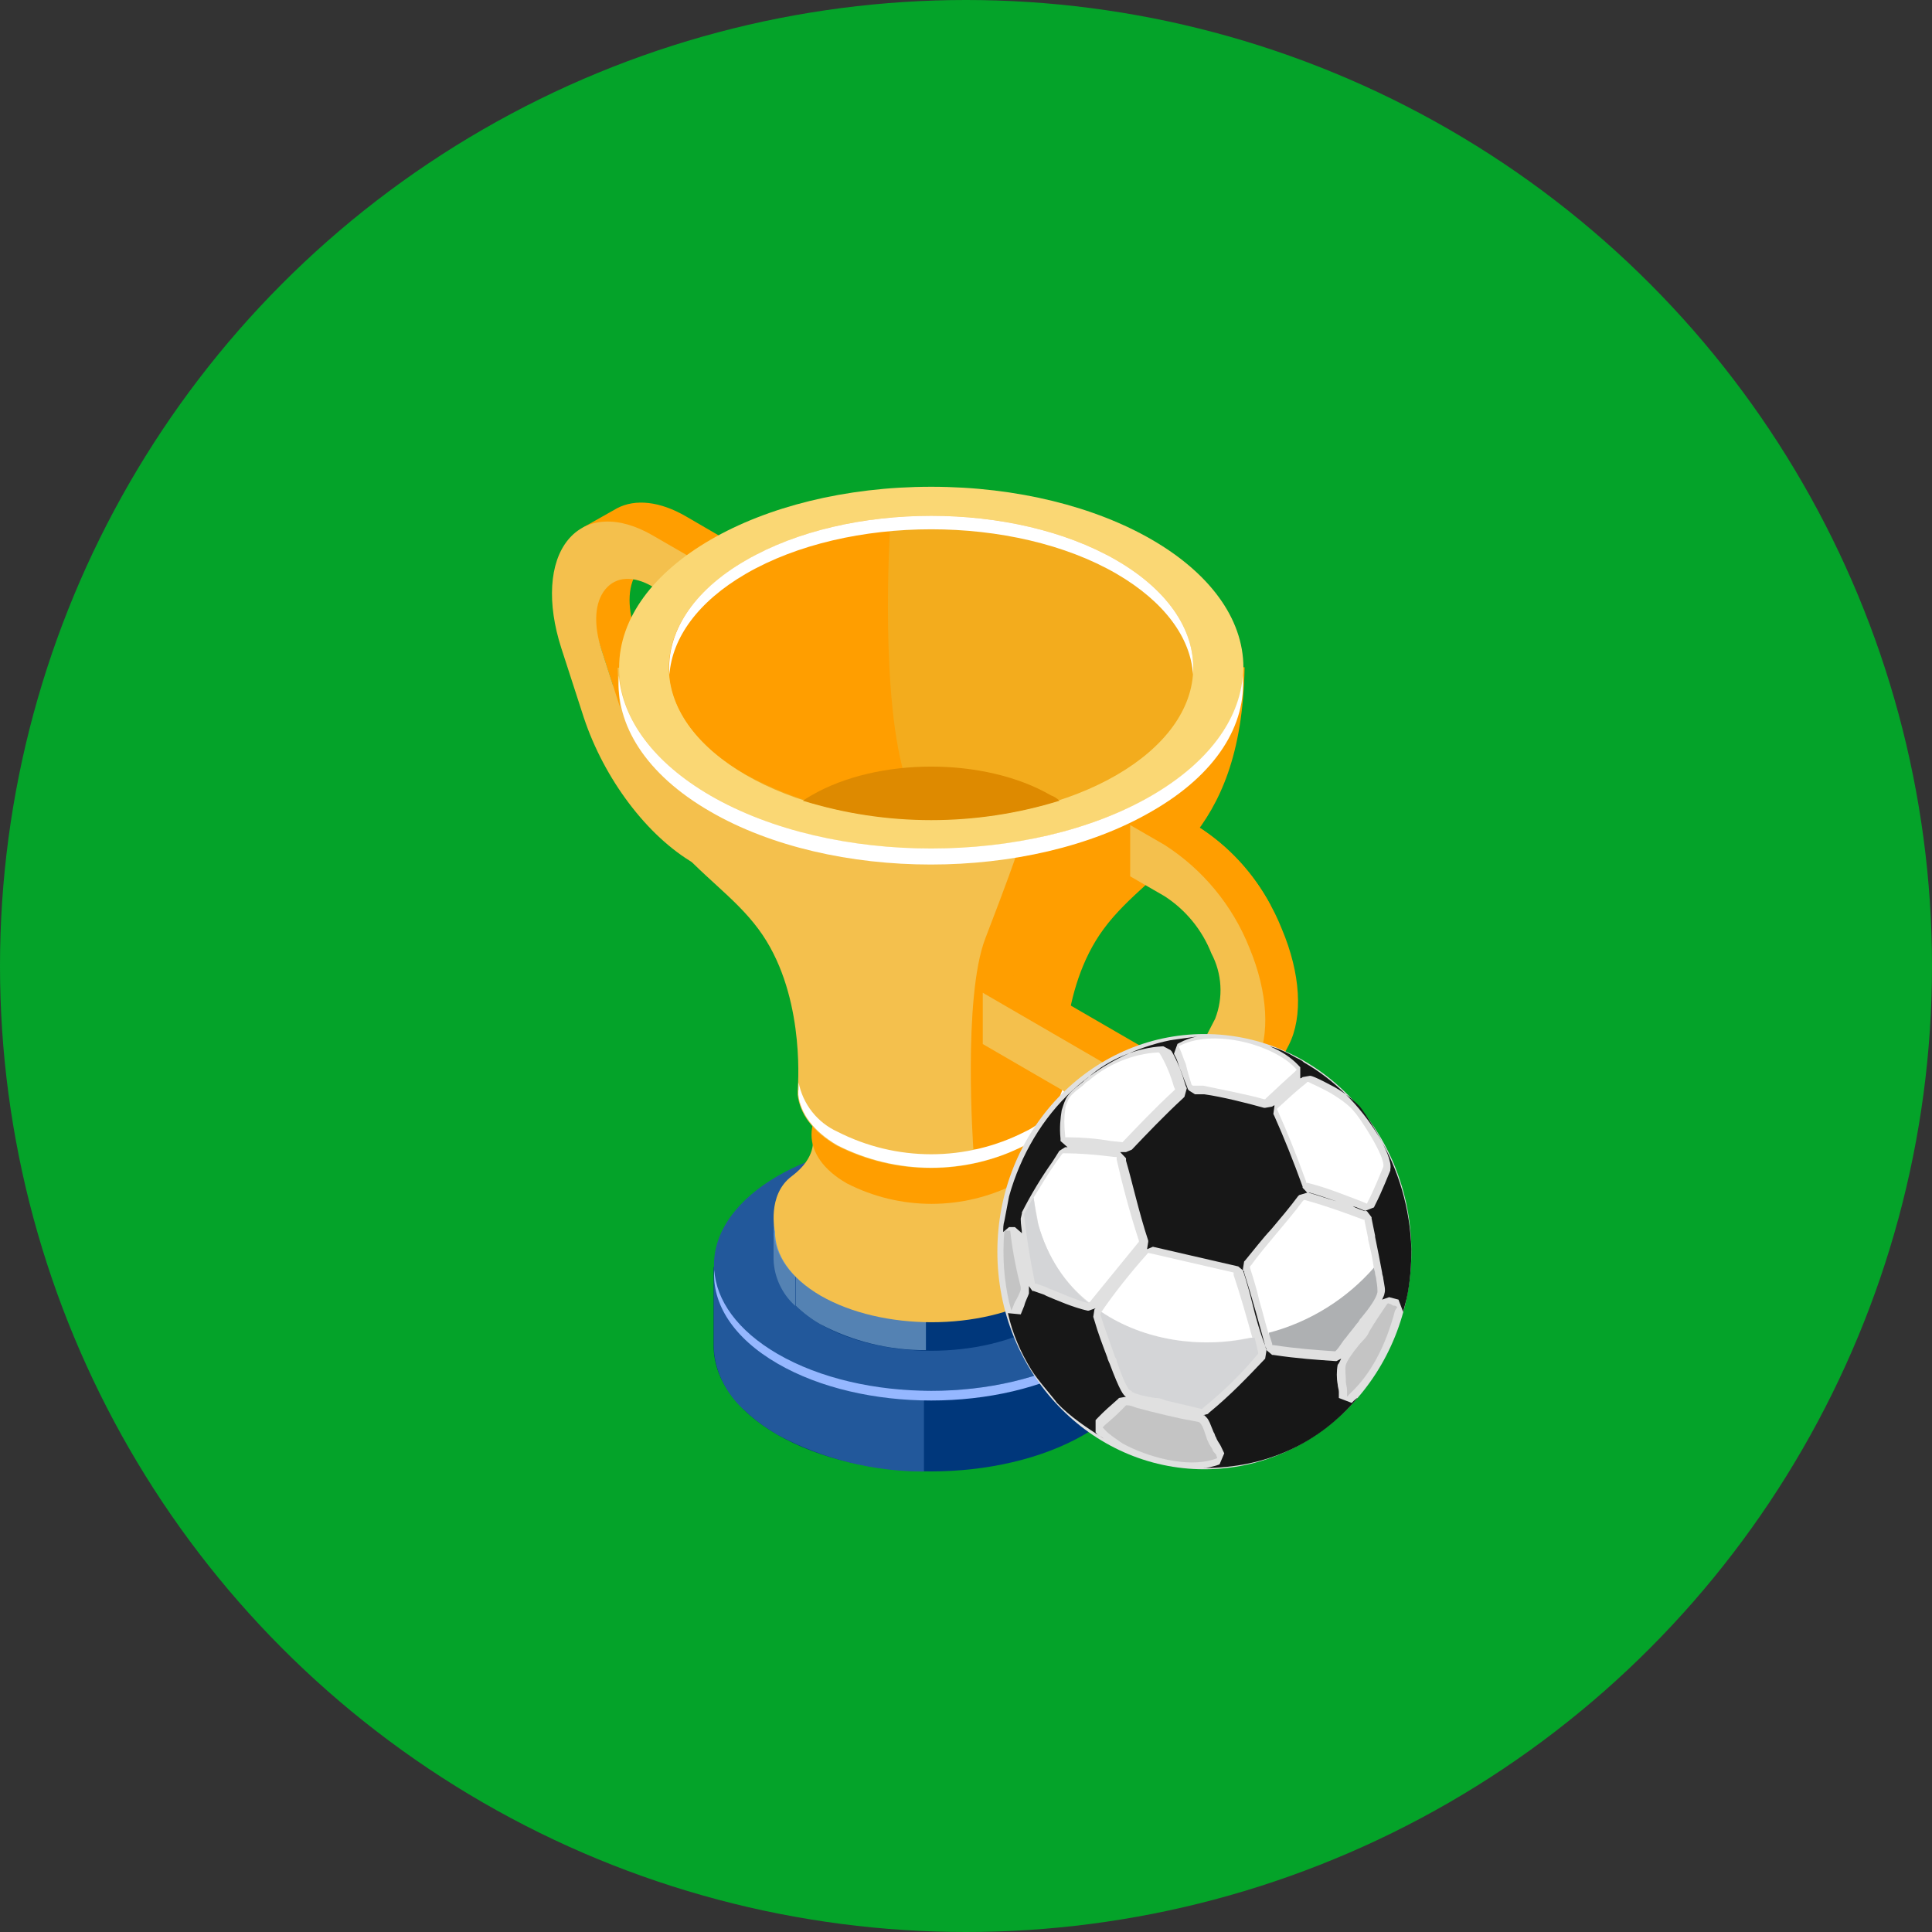 <svg width="154" height="154" viewBox="0 0 154 154" fill="none" xmlns="http://www.w3.org/2000/svg">
<rect x="0" y="0" width="154" height="154" fill="#333333" stroke="none"/>
<circle cx="77" cy="77" r="77" fill="#04A329"/>
<g clip-path="url(#clip0_677_7954)">
<path d="M57.431 42.761L54.688 41.166C52.611 39.956 50.647 39.748 49.193 40.509L46.44 42.063L47.541 42.125C47.269 42.576 47.066 43.064 46.938 43.575C48.673 43.648 50.429 44.013 51.166 45.201C51.333 45.054 51.523 44.934 51.727 44.847L54.771 48.35L57.431 46.849L57.431 42.761Z" fill="#FF9E00"/>
<path d="M58.004 63.242C55.337 61.495 53.355 58.876 52.394 55.828L50.607 50.27C49.953 48.248 50.057 46.485 50.909 45.453C50.987 45.355 51.074 45.264 51.168 45.182C50.431 44.014 48.675 43.649 46.94 43.576C46.471 45.766 46.633 48.045 47.407 50.145L48.862 54.66L48.353 55.349C48.353 55.349 51.75 63.962 51.916 64.076C52.083 64.191 53.61 64.473 54.628 64.671C55.633 65.701 56.768 66.595 58.004 67.33L66.471 72.241L66.471 75.296L69.131 73.784L69.131 69.686L58.004 63.242Z" fill="#FF9E00"/>
<path d="M55.344 64.744C52.675 63.004 50.692 60.387 49.734 57.34L47.947 51.793C47.293 49.77 47.397 48.008 48.249 46.976C49.1 45.943 50.472 45.86 52.03 46.767L54.773 48.352L54.773 44.265L52.03 42.68C49.288 41.084 46.753 41.22 45.267 43.045C43.781 44.869 43.594 48.092 44.737 51.647L46.534 57.195C48.155 62.075 51.573 66.652 55.344 68.832L66.471 75.296L66.471 71.198L55.344 64.744Z" fill="#F4C04D"/>
<path d="M91.538 100.833L87.383 100.833C87.082 100.624 86.77 100.426 86.438 100.238C79.674 96.318 68.714 96.318 61.951 100.238C61.525 100.478 61.13 100.739 60.756 101L56.881 101L56.881 107.256C56.881 109.821 58.574 112.386 61.951 114.347C68.714 118.267 79.674 118.267 86.438 114.347C89.814 112.386 91.507 109.821 91.507 107.256L91.538 100.833Z" fill="#00377B"/>
<path d="M73.649 97.329C69.578 97.321 65.569 98.328 61.982 100.259C61.556 100.499 61.161 100.759 60.787 101.02L56.912 101.02L56.912 107.276C56.912 109.842 58.605 112.407 61.982 114.367C65.571 116.293 69.579 117.299 73.649 117.297L73.649 97.329Z" fill="#22589B"/>
<path d="M59.291 101.031L56.912 101.031L56.912 107.287C56.946 108.251 57.174 109.198 57.583 110.071C57.992 110.944 58.573 111.724 59.291 112.365L59.291 101.031Z" fill="#22589B"/>
<path d="M74.231 110.864C83.795 110.864 91.549 106.373 91.549 100.833C91.549 95.293 83.795 90.802 74.231 90.802C64.666 90.802 56.912 95.293 56.912 100.833C56.912 106.373 64.666 110.864 74.231 110.864Z" fill="#22589B"/>
<path d="M86.47 107.922C79.707 111.843 68.746 111.843 61.983 107.922C58.773 106.056 57.09 103.647 56.934 101.217C56.747 103.908 58.43 106.64 61.983 108.694C68.746 112.615 79.707 112.615 86.47 108.694C90.023 106.608 91.664 103.908 91.519 101.217C91.363 103.647 89.711 106.066 86.47 107.922Z" fill="#95B7FF"/>
<path d="M83.8 98.089C83.582 97.943 83.353 97.797 83.104 97.662C78.2 94.815 70.253 94.815 65.349 97.662C65.048 97.829 64.756 98.013 64.476 98.215L63.438 98.215L63.438 104.085C64.012 104.647 64.654 105.134 65.349 105.534C70.253 108.381 78.2 108.381 83.104 105.534C85.566 104.116 86.792 102.25 86.792 100.394L86.792 98.069L83.8 98.089Z" fill="#00377B"/>
<path d="M65.349 97.662C65.048 97.829 64.756 98.014 64.476 98.215L63.438 98.215L63.438 104.085C64.012 104.647 64.654 105.134 65.349 105.535C67.953 106.92 70.859 107.636 73.806 107.62L73.806 95.535C70.854 95.527 67.948 96.258 65.349 97.662Z" fill="#5482B3"/>
<path d="M63.395 98.235L61.66 98.235L61.66 100.415C61.688 101.114 61.857 101.8 62.155 102.432C62.453 103.065 62.875 103.63 63.395 104.096L63.395 98.235Z" fill="#5482B3"/>
<path d="M74.232 105.348C81.169 105.348 86.792 102.09 86.792 98.07C86.792 94.05 81.169 90.792 74.232 90.792C67.295 90.792 61.672 94.05 61.672 98.07C61.672 102.09 67.295 105.348 74.232 105.348Z" fill="#5E93CA"/>
<path d="M67.5 92.136C69.592 93.204 71.906 93.761 74.252 93.761C76.6 93.761 78.913 93.204 81.005 92.136C84.725 89.978 84.725 86.495 81.005 84.337C78.92 83.277 76.616 82.725 74.278 82.725C71.941 82.725 69.637 83.277 67.552 84.337C63.739 86.495 63.739 89.978 67.5 92.136Z" fill="white"/>
<path d="M63.114 93.753C65.12 92.251 64.777 90.792 64.777 90.792L66.293 92.637C68.806 91.528 71.522 90.956 74.267 90.956C77.012 90.956 79.728 91.528 82.241 92.637L83.768 90.792C83.768 90.792 83.373 92.251 85.378 93.753C87.383 95.254 86.729 98.174 86.729 98.174C86.729 100.02 85.513 101.865 83.082 103.284C78.21 106.099 70.324 106.099 65.421 103.284C62.99 101.865 61.774 100.02 61.774 98.174C61.764 98.174 61.109 95.244 63.114 93.753Z" fill="#F4C04D"/>
<path d="M81.183 94.191C81.183 94.191 77.588 92.105 77.588 91.594C77.625 91.469 77.693 91.354 77.785 91.261C79.314 91.511 80.8 91.974 82.201 92.637L83.728 90.792C83.728 90.792 83.333 92.251 85.338 93.753C87.343 95.254 86.689 98.174 86.689 98.174C86.653 99.258 86.254 100.297 85.556 101.125C85.556 100.896 85.972 97.872 83.707 96.881C81.442 95.891 81.183 94.191 81.183 94.191Z" fill="#FF9E00"/>
<path d="M67.5 94.326C69.59 95.399 71.905 95.959 74.252 95.959C76.6 95.959 78.915 95.399 81.005 94.326C84.725 92.178 84.725 88.685 81.005 86.527C78.92 85.468 76.616 84.916 74.278 84.916C71.941 84.916 69.637 85.468 67.552 86.527C63.739 88.685 63.739 92.178 67.5 94.326Z" fill="#FF9E00"/>
<path d="M99.114 53.221C98.865 67.141 91.717 68.862 87.883 74.075C84.32 78.934 84.767 85.963 84.767 86.88L84.767 86.984C84.767 88.559 83.728 90.113 81.65 91.322C79.333 92.5 76.772 93.113 74.175 93.113C71.578 93.113 69.017 92.5 66.7 91.322C64.757 90.196 63.75 88.747 63.584 87.276L63.584 86.984L63.584 86.891C63.656 85.973 64.072 78.934 60.467 74.075C56.633 68.862 49.486 67.172 49.236 53.221L99.114 53.221Z" fill="#F4C04D"/>
<path d="M80.932 68.382C80.932 68.382 80.361 70.082 78.543 74.795C76.725 79.508 77.587 91.593 77.587 91.593L80.704 91.812C81.067 91.645 81.41 91.479 81.743 91.291C83.82 90.092 84.859 88.528 84.859 86.953L84.859 86.849C84.787 85.931 84.382 78.903 87.976 74.044C91.81 68.83 98.957 67.141 99.207 53.189L96.391 53.189L80.932 68.382Z" fill="#FF9E00"/>
<path d="M74.231 67.642C87.973 67.642 99.113 61.185 99.113 53.221C99.113 45.256 87.973 38.8 74.231 38.8C60.489 38.8 49.35 45.256 49.35 53.221C49.35 61.185 60.489 67.642 74.231 67.642Z" fill="#FAD774"/>
<path d="M56.633 63.419C66.347 69.039 82.107 69.039 91.79 63.419C96.371 60.76 98.792 57.329 99.062 53.857C99.363 57.757 96.984 61.709 91.79 64.681C82.076 70.322 66.316 70.322 56.602 64.681C51.46 61.709 49.039 57.757 49.33 53.857C49.631 57.329 52.052 60.76 56.633 63.419Z" fill="white"/>
<path d="M74.231 65.327C85.764 65.327 95.113 59.907 95.113 53.221C95.113 46.535 85.764 41.115 74.231 41.115C62.699 41.115 53.35 46.535 53.35 53.221C53.35 59.907 62.699 65.327 74.231 65.327Z" fill="#F3AC1D"/>
<path d="M59.458 61.739C63.213 63.776 67.372 64.951 71.634 65.18C71.98 64.806 72.221 64.346 72.332 63.848C72.444 63.35 72.421 62.831 72.268 62.344C70.097 55.858 70.938 42.344 70.938 42.344L67.011 41.927C64.364 42.454 61.816 43.394 59.458 44.712C51.272 49.393 51.272 57.058 59.458 61.739Z" fill="#FF9E00"/>
<path d="M88.994 45.733C80.839 41.009 67.614 41.009 59.459 45.733C55.615 47.965 53.589 50.842 53.36 53.762C53.111 50.488 55.147 47.141 59.459 44.659C67.614 39.935 80.839 39.935 88.994 44.659C93.306 47.161 95.342 50.477 95.093 53.752C94.906 50.842 92.828 47.965 88.994 45.733Z" fill="white"/>
<path d="M84.454 63.825C77.79 65.889 70.662 65.889 63.998 63.825C64.216 63.679 64.445 63.533 64.684 63.397C69.951 60.342 78.501 60.342 83.768 63.397C84.007 63.481 84.236 63.627 84.454 63.825Z" fill="#DE8A00"/>
<path d="M63.656 86.86C63.656 86.745 63.656 86.547 63.656 86.276C63.822 87.131 64.191 87.934 64.729 88.618C65.267 89.302 65.961 89.847 66.751 90.207C69.067 91.389 71.628 92.006 74.226 92.006C76.824 92.006 79.385 91.389 81.701 90.207C82.479 89.85 83.165 89.319 83.705 88.653C84.245 87.988 84.626 87.207 84.818 86.37C84.818 86.589 84.818 86.756 84.818 86.85L84.818 86.954C84.818 88.528 83.779 90.082 81.701 91.292C79.384 92.469 76.823 93.082 74.226 93.082C71.629 93.082 69.069 92.469 66.751 91.292C64.809 90.165 63.801 88.716 63.635 87.246L63.635 86.954L63.656 86.86Z" fill="white"/>
<path d="M102.177 74.054C100.834 70.676 98.468 67.805 95.414 65.848L92.671 64.263L90.012 65.764L90.147 66.703L93.866 70.634L99.061 78.131L99.923 77.651C99.962 78.371 99.819 79.088 99.507 79.737L97.72 83.199C97.464 83.706 97.081 84.137 96.609 84.45C96.962 85.118 97.135 85.866 97.112 86.621C97.088 87.377 96.868 88.113 96.474 88.757L95.861 88.757L96.058 89.267L95.829 89.487L96.141 89.487L96.442 90.279L99.112 88.767C99.89 88.28 100.519 87.587 100.931 86.765L102.728 83.303C103.881 81.04 103.673 77.599 102.177 74.054Z" fill="#FF9E00"/>
<path d="M96.621 84.42C95.467 85.171 93.847 85.077 92.122 84.076L80.996 77.632L78.336 79.133L79.105 80.51L80.996 81.01L80.996 81.761L92.122 88.216C93.257 88.903 94.525 89.34 95.841 89.498C97.493 87.976 97.317 86.141 96.621 84.42Z" fill="#FF9E00"/>
<path d="M95.436 65.848L92.693 64.263L90.033 65.764L90.168 66.703L93.867 70.634L96.765 74.805L101.284 72.167C99.923 69.58 97.905 67.401 95.436 65.848Z" fill="#FF9E00"/>
<path d="M89.463 89.674L78.336 83.22L78.336 79.132L89.463 85.587C91.862 86.974 94.065 86.629 95.073 84.669L96.859 81.207C97.186 80.368 97.329 79.467 97.277 78.567C97.225 77.667 96.98 76.789 96.558 75.993C95.82 74.121 94.516 72.527 92.829 71.437L90.086 69.852L90.086 65.764L92.829 67.349C95.883 69.307 98.248 72.177 99.592 75.555C101.067 79.101 101.264 82.552 100.122 84.773L98.324 88.246C96.693 91.301 93.234 91.864 89.463 89.674Z" fill="#F4C04D"/>
</g>
<path d="M96 117.116C105.113 117.116 112.5 109.35 112.5 99.769C112.5 90.189 105.113 82.423 96 82.423C86.887 82.423 79.5 90.189 79.5 99.769C79.5 109.35 86.887 117.116 96 117.116Z" fill="#E0E0E0"/>
<path d="M90.779 98.984V98.886C90.034 96.632 89.381 94.084 89.008 92.418V92.222H88.822C87.237 92.026 86.025 91.928 84.813 91.928H84.72L84.627 92.026C84.441 92.32 84.254 92.516 84.068 92.81C83.508 93.594 82.949 94.574 82.39 95.456C82.483 96.142 82.669 96.927 82.763 97.612C83.508 100.259 84.907 102.317 86.771 103.787H86.864L90.779 98.984Z" fill="white"/>
<path d="M82.762 97.609C82.575 96.923 82.482 96.138 82.389 95.453C82.109 95.844 81.923 96.335 81.643 96.727V96.825V96.923C81.829 98.687 82.109 100.353 82.482 102.215V102.313H82.575C82.855 102.411 83.135 102.509 83.414 102.607L83.601 102.705C84.626 103.097 85.652 103.587 86.77 103.881C84.906 102.313 83.507 100.255 82.762 97.609Z" fill="#D4D5D7"/>
<path d="M81.365 102.804V102.608C81.085 101.53 80.712 99.864 80.526 98.1H80.059C79.873 100.256 80.059 102.118 80.432 103.784L80.619 104.47L80.898 103.784C81.085 103.49 81.271 103.098 81.365 102.804Z" fill="#C4C4C4"/>
<path d="M84.907 90.655H85.094C86.212 90.655 87.424 90.753 88.543 90.949L89.475 91.047L89.568 90.949C90.594 89.871 92.085 88.303 93.577 86.93L93.67 86.832L93.577 86.636C93.297 85.656 92.924 84.775 92.458 83.99L92.365 83.892H92.272C90.407 83.99 88.356 84.775 86.772 86.147C86.585 86.245 86.492 86.343 86.306 86.538C85.653 87.028 85.187 87.421 85.094 87.813C85.001 88.009 84.907 88.205 84.907 88.499C84.814 89.087 84.814 89.675 84.907 90.557V90.655Z" fill="white"/>
<path d="M94.975 86.442L95.068 86.54H95.161C95.254 86.54 95.347 86.54 95.441 86.54C95.627 86.54 95.72 86.54 95.907 86.54C97.305 86.834 99.356 87.226 100.754 87.618H100.847L100.941 87.52C101.78 86.736 102.619 85.952 103.178 85.462L103.364 85.266L103.178 85.07C102.246 84.09 100.288 83.208 98.424 82.914C96.653 82.62 95.161 82.816 94.136 83.306L93.949 83.404L94.042 83.6C94.229 83.992 94.322 84.384 94.508 84.776C94.695 85.56 94.881 86.148 94.975 86.442Z" fill="white"/>
<path d="M104.111 94.28H104.204C105.789 94.672 107.187 95.26 108.492 95.75L108.958 95.946L109.051 95.75C109.611 94.672 110.17 93.202 110.263 93.006C110.45 92.222 108.399 89.086 107.933 88.596C107.56 88.106 106.628 87.42 105.696 86.93C105.136 86.636 104.67 86.44 104.297 86.244H104.204L104.111 86.342C103.365 86.93 102.619 87.616 101.873 88.302L101.78 88.4L101.873 88.596C102.619 90.262 103.365 92.124 104.111 94.182V94.28Z" fill="white"/>
<path d="M96.653 115.546C96.56 115.35 96.374 115.154 96.28 114.86C96.187 114.762 96.187 114.566 96.094 114.37C95.907 113.782 95.814 113.586 95.628 113.39C95.441 113.292 95.162 113.292 94.789 113.194C94.509 113.194 91.619 112.508 90.594 112.214C90.314 112.116 90.128 112.018 89.848 112.018H89.755L89.662 112.116C89.103 112.704 88.543 113.194 88.077 113.586L87.891 113.782L88.077 113.978C88.45 114.37 88.916 114.664 89.475 115.056C91.433 116.134 94.602 117.016 96.746 116.33L97.026 116.232L96.933 115.938C96.746 115.742 96.653 115.644 96.653 115.546Z" fill="#C4C4C4"/>
<path d="M111.381 104.177L111.195 104.079C111.102 104.079 111.009 104.079 110.915 103.981L110.636 103.883L110.542 103.981C110.076 104.667 109.61 105.353 109.144 106.137L109.051 106.333C108.958 106.529 108.678 106.823 108.492 107.019L108.398 107.117C107.746 107.901 107.373 108.489 107.28 108.783C107.186 109.175 107.28 109.567 107.28 110.155C107.28 110.351 107.373 110.547 107.373 110.841V111.332L107.653 111.037C109.237 109.567 110.449 107.313 111.195 104.471L111.381 104.177Z" fill="#C4C4C4"/>
<path d="M87.798 104.575L87.705 104.771L87.798 105.065C88.078 105.947 88.451 106.927 88.824 108.005C88.824 108.103 88.917 108.201 89.01 108.397V108.495C89.756 110.651 90.036 110.847 90.129 110.847C90.129 110.847 90.222 110.847 90.222 110.945C90.595 111.141 91.341 111.337 92.086 111.435H92.18C92.459 111.435 92.646 111.533 92.925 111.631L95.815 112.317L95.909 112.219C97.587 110.847 98.985 109.475 100.197 108.005L100.29 107.907V107.809C100.197 107.417 100.103 107.025 100.01 106.633C99.917 106.633 99.917 106.633 99.824 106.633C95.629 107.515 91.154 106.829 87.798 104.575Z" fill="#D4D5D7"/>
<path d="M98.331 101.433L91.526 99.865L91.433 99.963C90.035 101.531 88.73 103.197 87.797 104.569C91.153 106.824 95.628 107.51 99.636 106.628C99.73 106.628 99.73 106.628 99.823 106.628C99.357 104.961 98.891 103.295 98.331 101.629V101.433Z" fill="white"/>
<path d="M109.517 101.144C109.424 100.36 109.237 99.576 109.051 98.792V98.694C108.958 98.204 108.865 97.812 108.771 97.322V97.224H108.678C107.373 96.734 105.788 96.146 104.017 95.656H103.924L103.831 95.754C103.178 96.636 102.432 97.518 101.687 98.4C101.034 99.184 100.288 100.066 99.729 100.85L99.636 100.948V101.046C99.915 101.928 100.195 102.81 100.382 103.692C100.661 104.574 100.848 105.456 101.127 106.338C104.483 105.358 107.373 103.496 109.517 101.144Z" fill="white"/>
<path d="M109.797 103.004C109.797 102.808 109.797 102.514 109.704 102.024C109.704 101.828 109.611 101.632 109.611 101.534C109.611 101.338 109.518 101.24 109.518 101.044C107.374 103.494 104.484 105.356 101.128 106.238C101.221 106.532 101.314 106.826 101.408 107.12V107.218H101.501C103.458 107.513 104.95 107.611 106.348 107.709H106.441L106.535 107.61C106.814 107.316 107.001 106.924 107.28 106.63C107.56 106.238 107.84 105.944 108.119 105.552C108.213 105.454 108.306 105.356 108.399 105.16L108.492 105.062C109.145 104.278 109.704 103.494 109.797 103.004Z" fill="#AEB0B2"/>
<path d="M95.906 117.019C96.279 117.019 96.559 116.921 96.932 116.823L97.212 116.725L97.585 115.843L97.305 115.255C97.212 115.059 97.025 114.863 96.932 114.569C96.839 114.471 96.839 114.275 96.746 114.177C96.466 113.491 96.373 113.197 96.186 113.001L96 112.805H95.906L96.279 112.707L96.373 112.609C98.051 111.237 99.449 109.767 100.754 108.395L100.847 108.297L100.94 107.709V107.611C100.381 105.553 99.822 103.495 99.169 101.437V101.339L98.703 100.947L91.898 99.379L91.432 99.575L91.525 98.987V98.889C90.779 96.635 90.22 94.087 89.754 92.519V92.323L89.288 91.833H89.754L90.22 91.637L90.313 91.539C91.339 90.461 92.83 88.893 94.322 87.521L94.415 87.423L94.601 86.737L94.508 86.541C94.228 85.561 93.856 84.581 93.39 83.796L93.296 83.698L92.737 83.404H92.644C90.686 83.502 88.449 84.385 86.771 85.855C86.678 85.953 86.491 86.051 86.305 86.247C85.559 86.835 85.093 87.227 84.906 87.717C84.813 87.913 84.72 88.207 84.627 88.501C84.534 89.089 84.44 89.873 84.534 90.755V90.951L85.093 91.441H84.906L84.44 91.735C84.44 91.735 84.067 92.323 83.881 92.617C83.042 93.793 82.203 95.165 81.457 96.635V96.733L81.364 97.125V97.223C81.364 97.615 81.457 98.007 81.457 98.301L80.898 97.811H80.432L79.966 98.203C79.966 97.909 79.966 97.615 80.059 97.321L80.432 95.361C81.364 92.029 83.135 89.089 85.466 86.933C87.703 84.874 90.406 83.502 93.296 82.915C93.949 82.817 94.695 82.719 95.44 82.621C94.881 82.719 94.415 82.915 94.042 83.111L93.856 83.209L93.576 83.993L93.669 84.189C93.856 84.483 93.949 84.972 94.135 85.365C94.415 86.149 94.601 86.541 94.695 86.835L94.788 86.933L95.254 87.227H95.347C95.44 87.227 95.534 87.227 95.627 87.227C95.813 87.227 95.906 87.227 96 87.227C97.398 87.423 99.356 87.913 100.754 88.305H100.847L101.407 88.207C101.407 88.207 101.5 88.109 101.593 88.109L101.5 88.795L101.593 88.991C102.339 90.657 103.084 92.519 103.83 94.577V94.675L104.203 95.067H104.296C105.042 95.263 105.788 95.557 106.534 95.753C105.881 95.557 105.135 95.263 104.39 95.067H104.203L103.551 95.263L103.457 95.361C102.805 96.243 102.059 97.125 101.313 98.007C100.661 98.693 99.915 99.673 99.262 100.457L99.169 100.555L99.076 101.143V101.241C99.356 102.123 99.635 103.103 99.822 103.887C100.101 105.063 100.474 106.337 100.94 107.513V107.611L101.407 108.003H101.5C103.457 108.297 105.042 108.395 106.44 108.493H106.534L106.907 108.297C106.813 108.493 106.72 108.689 106.627 108.787C106.534 109.277 106.534 109.865 106.627 110.355C106.627 110.551 106.72 110.747 106.72 110.943V111.433L107.745 111.825C107.745 111.825 108.118 111.433 108.212 111.433C105.135 115.059 100.94 117.019 95.906 117.019ZM87.983 114.667C86.585 113.785 85.279 112.903 84.254 111.825C84.067 111.531 82.669 109.963 82.203 109.179C81.364 107.807 80.712 106.337 80.339 104.671L81.364 104.769L81.644 104.083C81.737 103.691 81.924 103.397 82.017 103.103V103.005V102.613V102.515L82.296 102.907H82.39C82.669 103.005 82.949 103.103 83.228 103.201L83.415 103.299C84.347 103.691 85.466 104.181 86.678 104.475H86.771L87.33 104.279L87.237 104.377L87.144 104.965L87.237 105.259C87.517 106.239 87.89 107.219 88.262 108.199C88.262 108.297 88.449 108.689 88.449 108.689C89.288 110.943 89.567 111.237 89.754 111.335L89.195 111.433L89.101 111.531C88.542 112.021 87.983 112.511 87.517 113.001L87.33 113.197V114.177L87.517 114.373C87.703 114.471 87.796 114.569 87.983 114.667ZM111.474 103.593L110.729 103.397L110.169 103.593C110.262 103.397 110.356 103.201 110.356 103.103C110.449 102.809 110.356 102.515 110.262 101.927C110.262 101.731 110.169 101.633 110.169 101.437C109.983 100.457 109.796 99.477 109.61 98.595V98.497C109.517 98.007 109.423 97.615 109.33 97.125V97.027L108.957 96.537H108.864C108.584 96.439 108.212 96.243 107.839 96.145C107.932 96.243 108.771 96.537 108.771 96.537L109.517 96.243L109.61 96.047C110.169 94.969 110.729 93.499 110.822 93.303V93.205C111.101 92.029 108.584 88.403 108.398 88.207C107.932 87.717 107 86.933 105.974 86.443C105.415 86.149 104.856 85.855 104.483 85.757H104.39L103.83 85.855C103.83 85.855 103.737 85.953 103.644 85.953V85.07L103.457 84.874C102.898 84.287 102.152 83.796 101.22 83.404C101.966 83.6 102.618 83.894 103.271 84.287C103.457 84.385 103.737 84.483 103.923 84.678C106.347 86.051 108.398 88.109 109.89 90.559C111.474 93.205 112.407 96.341 112.5 99.575C112.5 100.849 112.407 102.221 112.127 103.495C112.034 103.887 111.94 104.181 111.847 104.573L111.474 103.593Z" fill="#171717"/>
<defs>
<clipPath id="clip0_677_7954">
<rect width="59.467" height="78.581" fill="white" transform="translate(44 38.8)"/>
</clipPath>
</defs>
</svg>
